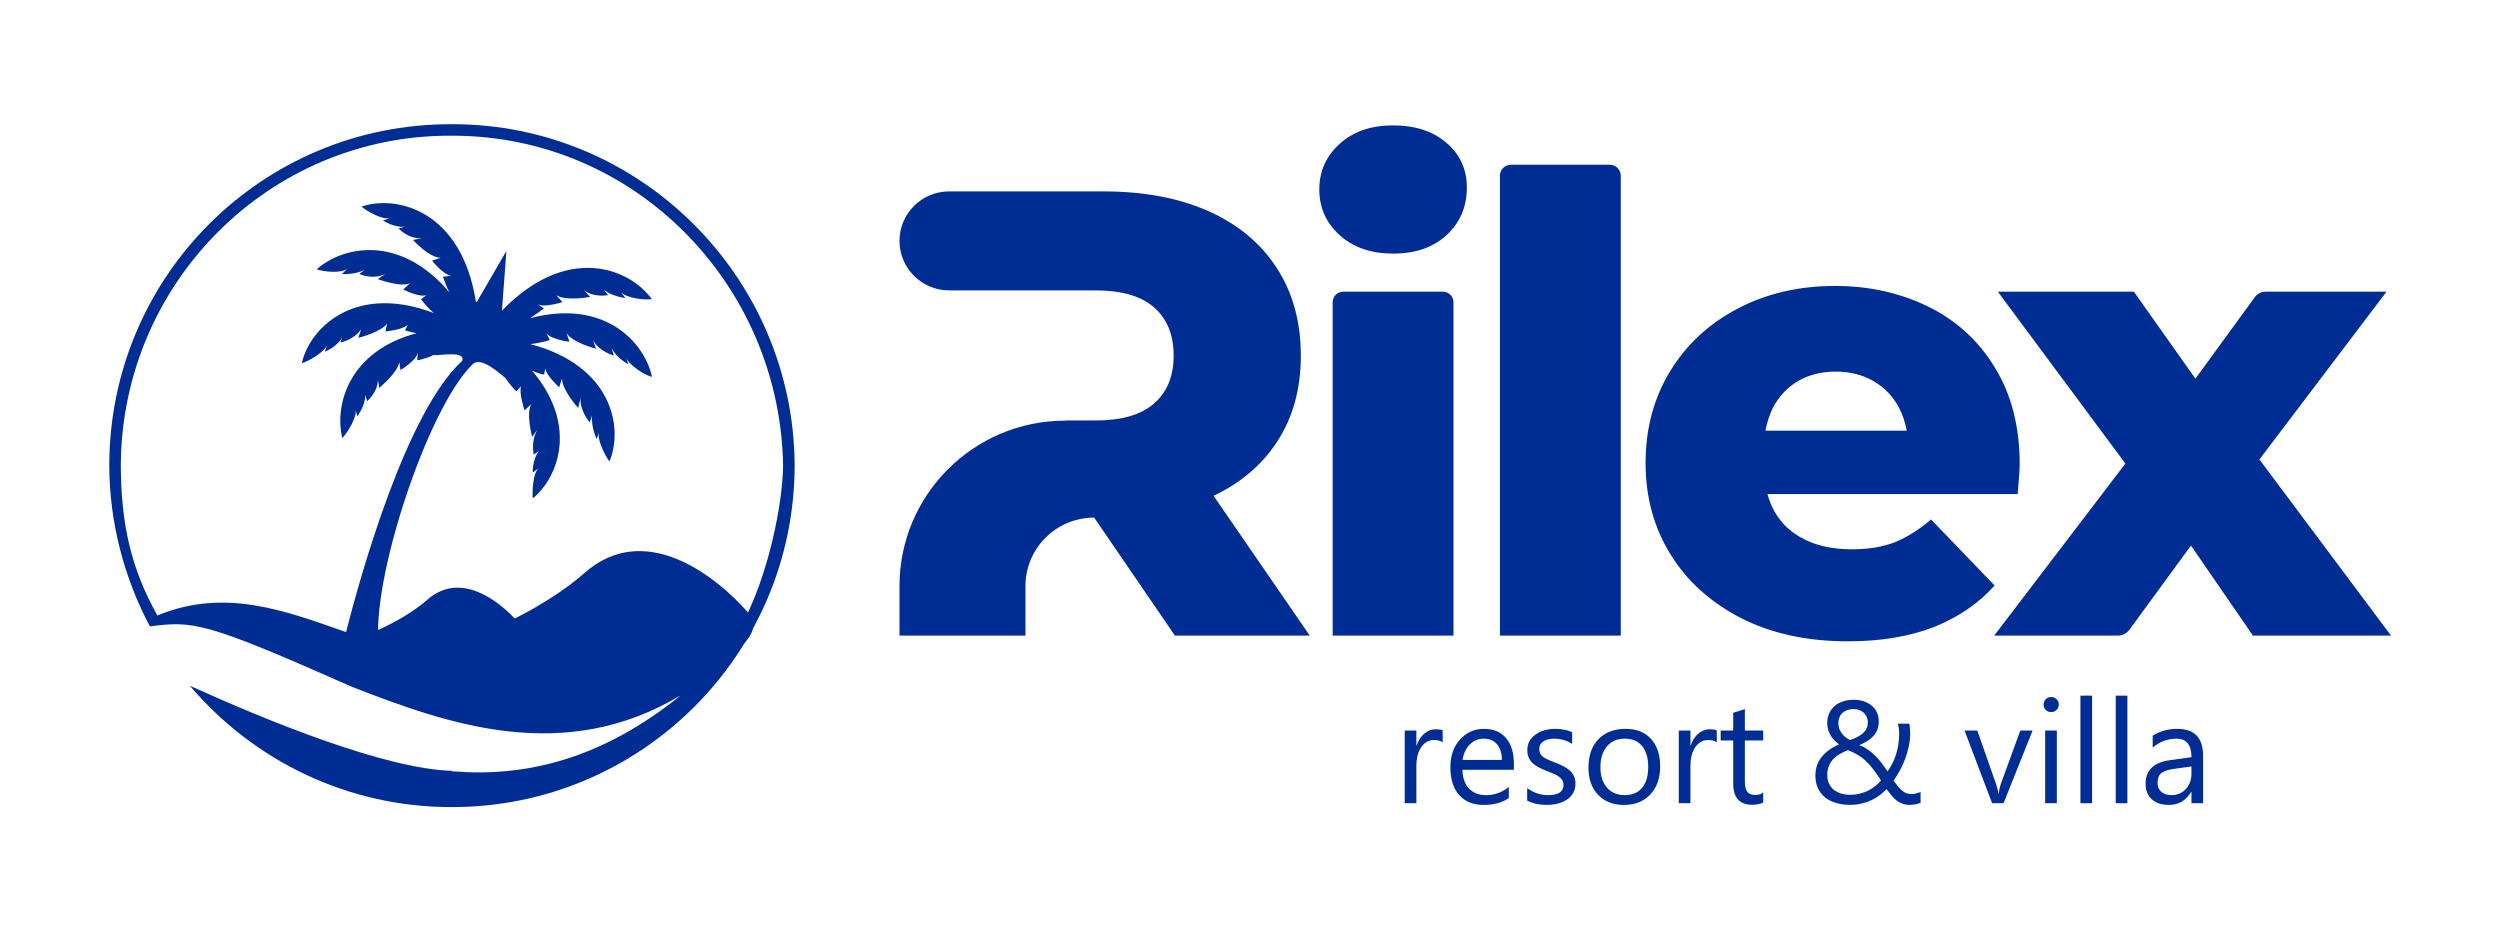 <svg xmlns="http://www.w3.org/2000/svg" xmlns:xlink="http://www.w3.org/1999/xlink" width="800" zoomAndPan="magnify" viewBox="0 0 600 225" height="300" preserveAspectRatio="xMidYMid meet" version="1.0"><path fill="#002d94" d="M 26.227 111.652 C 26.25 125.473 29.871 138.875 35.98 150.344 C 46.363 148.957 49.27 149.23 84.461 164.832 C 107.738 173.941 135.445 183.602 163.387 166.867 C 144.441 182.215 126.172 186.508 108.863 185.133 C 108.863 185.133 108.586 185.27 108.445 184.996 C 92.66 184.586 64.398 173.133 45.555 164.57 C 60.812 182.531 83.398 193.711 108.32 193.699 C 153.734 193.816 190.645 157.043 190.715 111.715 C 190.504 66.527 153.617 29.648 108.344 29.809 C 62.93 29.691 26.293 66.328 26.227 111.652 Z M 28.996 111.652 C 29.203 67.984 64.594 32.316 108.348 32.57 C 152.238 32.414 187.184 68.188 187.945 111.719 C 187.824 122.496 183.152 144.887 173.617 156.91 C 135.703 171.715 111.875 162.883 90.953 155.016 C 88.855 139.816 102.496 98.074 113.418 87.43 C 115.492 85.355 120.207 89.914 121.312 90.742 C 122.703 92.816 123.949 93.922 123.949 93.922 L 125.055 92.676 C 124.504 94.336 125.895 98.48 125.895 98.48 L 127.555 96.957 C 126.172 99.031 127.707 104.836 127.707 104.836 L 128.949 103.176 C 127.293 106.078 128.129 109.121 128.129 109.121 L 129.371 108.152 C 127.715 110.363 127.855 113.402 127.855 113.402 L 129.379 112.297 C 127.855 113.402 127.727 117.965 127.867 119.621 C 134.227 114.367 138.637 101.789 127.68 88.945 C 129.48 89.773 130.59 89.91 130.59 89.91 L 130.863 88.391 C 131.004 90.047 134.195 92.949 134.195 92.949 L 134.883 90.875 C 134.887 93.637 138.77 97.922 138.77 97.922 L 139.32 95.57 C 139.188 98.75 141.547 101.375 141.547 101.375 L 142.098 99.715 C 141.824 102.617 143.215 105.383 143.215 105.383 L 143.766 103.723 C 143.215 105.383 145.156 109.25 146.27 110.77 C 149.715 102.477 146.785 87.691 127.254 82.586 C 129.887 82.309 131.961 81.617 131.961 81.617 L 131.129 79.961 C 132.238 81.48 136.668 82.031 136.668 82.031 L 135.973 79.957 C 137.5 82.305 143.039 83.684 143.039 83.684 L 142.344 81.613 C 143.734 84.375 147.336 85.34 147.336 85.34 L 146.777 83.547 C 148.027 86.031 150.801 87.414 150.801 87.414 L 150.383 85.895 C 150.801 87.414 154.543 90.035 156.48 90.449 C 154.668 82.02 144.961 71.66 127.246 76.367 C 129.043 75.125 130.562 74.02 130.562 74.02 L 129.039 73.051 C 130.84 73.879 134.992 72.496 134.992 72.496 L 133.469 70.836 C 135.961 72.355 141.637 71.25 141.637 71.25 L 140.109 69.59 C 142.469 71.523 145.93 70.832 145.93 70.832 L 144.957 69.59 C 147.176 71.246 150.082 71.52 150.082 71.52 L 148.973 70 C 150.082 71.52 154.516 72.07 156.453 71.793 C 150.902 64.195 135.941 58.539 120.457 74.574 L 121.543 60.203 L 114.5 72.367 L 114.223 72.504 C 110.867 50.672 95.355 46.672 86.773 49.578 C 88.023 50.684 91.902 52.895 93.703 52.34 L 91.902 52.895 C 91.902 52.895 94.535 54.688 97.164 54.41 L 95.645 54.824 C 95.645 54.824 98 57.449 101.324 57.172 L 99.109 57.586 C 99.109 57.586 102.992 61.871 105.762 61.867 L 103.688 62.559 C 103.688 62.559 106.461 66.016 108.262 66.152 L 106.324 66.43 C 106.324 66.43 106.879 68.223 107.852 70.16 C 95.922 56.07 82.219 59.117 75.996 64.645 C 77.66 65.199 82.09 65.75 83.473 64.367 L 82.09 65.75 C 82.09 65.75 85 66.023 87.488 64.777 L 86.246 65.746 C 86.246 65.746 89.434 67.266 92.477 65.742 L 90.68 66.988 C 90.68 66.988 96.219 69.059 98.434 67.953 L 96.773 69.473 C 96.773 69.473 100.516 71.406 102.312 70.852 L 101.07 71.82 C 101.07 71.82 102.32 73.617 104.121 75.137 C 85.281 67.957 74.359 78.605 72.434 87.172 C 74.23 86.621 77.969 84.406 78.52 82.746 L 77.969 84.406 C 77.969 84.406 80.875 83.301 82.117 80.949 L 81.703 82.195 C 81.703 82.195 84.887 81.641 86.68 79.012 L 85.992 81.086 C 85.992 81.086 91.527 79.703 92.91 77.629 L 92.496 79.562 C 92.496 79.562 96.789 79.148 97.895 77.902 L 97.203 79.285 C 97.203 79.285 98.453 79.699 99.977 79.973 C 83.781 84.266 80.203 97.117 82.152 105.133 C 83.535 103.75 85.746 99.879 85.328 98.359 L 85.746 99.879 C 85.746 99.879 87.68 97.531 87.676 94.766 L 88.094 96.285 C 88.094 96.285 90.582 94.352 90.715 91.172 L 90.996 93.105 C 90.996 93.105 95.422 89.512 95.832 86.887 L 96.113 88.82 C 96.113 88.82 99.848 86.605 100.258 84.672 L 100.125 86.469 C 100.125 86.469 102.062 86.191 104 85.223 C 105.797 85.359 111.75 84.113 110.922 86.602 C 97.652 98.77 86.773 137.055 83.059 151.703 C 68.789 146.734 54.102 140.938 37.777 147.715 C 31.391 136.387 29.02 125.473 28.996 111.652 Z M 28.996 111.652 " fill-opacity="1" fill-rule="nonzero"/><path fill="#002d94" d="M 95.938 157.488 C 96.121 159.75 124.797 151.152 140.344 137.461 C 154.551 124.984 171.383 137.688 179.719 147.203 C 188.055 156.754 146.465 171.367 144.73 171.367 C 142.992 171.367 114.188 167.008 114.188 167.008 Z M 95.938 157.488 " fill-opacity="1" fill-rule="evenodd"/><path fill="#002d94" d="M 78.148 154.93 C 78.25 156.172 94.035 151.441 102.594 143.906 C 110.414 137.035 119.68 144.027 124.27 149.266 C 128.855 154.523 132.059 153.875 132.059 153.875 C 132.059 153.875 127.375 159.223 123.648 159.992 C 119.918 160.746 105.965 162.57 105.008 162.57 C 104.051 162.57 88.195 160.168 88.195 160.168 Z M 78.148 154.93 " fill-opacity="1" fill-rule="evenodd"/><path fill="#002d94" d="M 227.793 69.691 C 221.215 69.691 215.879 64.371 215.879 57.812 C 215.879 51.254 221.215 45.934 227.793 45.934 L 264.73 45.934 C 274.496 45.934 282.922 47.508 289.996 50.66 C 297.07 53.801 302.543 58.34 306.398 64.281 C 310.277 70.23 312.199 77.258 312.199 85.375 C 312.199 93.402 310.277 100.328 306.398 106.176 C 302.773 111.656 297.723 115.934 291.258 118.992 L 314.34 152.539 L 281.977 152.539 L 262.602 124.223 C 258.23 124.223 254.031 125.953 250.941 129.035 C 247.84 132.121 246.109 136.305 246.109 140.676 C 246.109 146.91 246.109 152.539 246.109 152.539 L 215.879 152.539 L 215.879 140.652 C 215.879 118.73 233.703 100.957 255.672 100.957 L 255.672 100.914 L 262.902 100.914 C 269.211 100.914 273.914 99.547 277.023 96.797 C 280.121 94.055 281.676 90.25 281.676 85.375 C 281.676 80.402 280.121 76.547 277.023 73.809 C 273.914 71.066 269.211 69.691 262.902 69.691 C 262.902 69.691 239.512 69.691 227.793 69.691 Z M 319.84 152.539 L 319.84 72.547 C 319.84 71.871 320.109 71.215 320.586 70.746 C 321.062 70.266 321.715 70 322.395 70 L 346.289 70 C 346.961 70 347.613 70.266 348.086 70.746 C 348.574 71.215 348.836 71.871 348.836 72.547 L 348.836 152.539 Z M 334.336 60.863 C 329.051 60.863 324.773 59.383 321.52 56.438 C 318.266 53.504 316.633 49.844 316.633 45.477 C 316.633 41.109 318.266 37.449 321.52 34.516 C 324.773 31.57 329.051 30.09 334.336 30.09 C 339.633 30.09 343.91 31.488 347.164 34.285 C 350.418 37.074 352.043 40.648 352.043 45.02 C 352.043 49.594 350.438 53.363 347.242 56.367 C 344.035 59.363 339.73 60.863 334.336 60.863 Z M 359.98 152.539 L 359.98 42.164 C 359.98 41.465 360.266 40.797 360.75 40.305 C 361.246 39.812 361.914 39.539 362.617 39.539 C 368.137 39.539 380.836 39.539 386.355 39.539 C 387.055 39.539 387.727 39.812 388.223 40.305 C 388.707 40.797 388.988 41.465 388.988 42.164 C 388.988 59.133 388.988 152.539 388.988 152.539 Z M 424.188 118.582 C 424.574 120.059 425.16 121.422 425.84 122.695 C 427.492 125.645 429.922 127.902 433.129 129.473 C 436.234 131.043 440.027 131.836 444.398 131.836 C 448.48 131.836 451.98 131.25 454.895 130.082 C 457.711 128.91 460.629 127.109 463.449 124.668 L 478.703 140.516 C 474.816 144.883 469.859 148.207 464.129 150.488 C 458.297 152.77 451.395 153.918 443.523 153.918 C 433.711 153.918 425.16 152.059 417.871 148.355 C 410.68 144.652 404.945 139.574 400.973 133.129 C 396.949 126.676 394.938 119.348 394.938 111.117 C 394.938 102.895 396.898 95.559 400.816 89.113 C 404.754 82.66 410.191 77.637 417.094 74.039 C 423.992 70.426 431.77 68.625 440.414 68.625 C 448.574 68.625 455.965 70.277 462.766 73.578 C 469.473 76.879 474.816 81.719 478.703 88.117 C 482.688 94.516 484.727 102.289 484.727 111.426 C 484.727 112.434 484.633 113.605 484.531 114.922 C 484.438 116.242 484.34 117.469 484.242 118.582 Z M 423.699 103.355 L 457.617 103.355 C 457.227 101.336 456.645 99.512 455.77 97.875 C 454.312 95.121 452.273 92.988 449.648 91.477 C 447.023 89.949 444.012 89.184 440.609 89.184 C 437.113 89.184 434.102 89.949 431.477 91.477 C 428.949 92.988 426.906 95.156 425.453 97.941 C 424.672 99.582 424.094 101.383 423.699 103.355 Z M 525.832 130.941 C 525.832 130.941 514.559 146.359 511.062 151.141 C 510.383 152.023 509.41 152.539 508.34 152.539 C 501.73 152.539 478.609 152.539 478.609 152.539 L 510.094 111.254 L 479.48 70 L 512.133 70 L 526.902 90.879 C 526.902 90.879 537.688 76.09 541.094 71.398 C 541.672 70.516 542.742 70 543.812 70 C 550.324 70 572.77 70 572.77 70 L 542.258 110.27 L 573.84 152.539 L 540.699 152.539 Z M 525.832 130.941 " fill-opacity="1" fill-rule="evenodd"/><path fill="#002d94" d="M 528.746 192.773 L 525.949 192.773 L 525.949 190.047 L 525.879 190.047 C 524.664 192.137 522.871 193.18 520.504 193.18 C 518.766 193.18 517.395 192.723 516.406 191.801 C 515.43 190.883 514.941 189.66 514.941 188.141 C 514.941 184.883 516.863 182.988 520.707 182.453 L 525.949 181.723 C 525.949 178.758 524.746 177.277 522.348 177.277 C 520.238 177.277 518.34 177.992 516.648 179.422 L 516.648 176.562 C 518.363 175.473 520.344 174.926 522.586 174.926 C 526.691 174.926 528.746 177.094 528.746 181.43 Z M 525.949 183.953 L 521.73 184.531 C 520.438 184.711 519.457 185.035 518.797 185.5 C 518.137 185.957 517.809 186.766 517.809 187.938 C 517.809 188.789 518.109 189.484 518.711 190.031 C 519.324 190.562 520.141 190.832 521.152 190.832 C 522.539 190.832 523.684 190.348 524.586 189.383 C 525.492 188.406 525.949 187.176 525.949 185.688 Z M 525.949 183.953 " fill-opacity="1" fill-rule="nonzero"/><path fill="#002d94" d="M 507.773 166.957 L 510.57 166.957 L 510.57 192.773 L 507.773 192.773 Z M 507.773 166.957 " fill-opacity="1" fill-rule="nonzero"/><path fill="#002d94" d="M 499.305 166.957 L 502.105 166.957 L 502.105 192.773 L 499.305 192.773 Z M 499.305 166.957 " fill-opacity="1" fill-rule="nonzero"/><path fill="#002d94" d="M 492.273 170.906 C 491.773 170.906 491.348 170.738 490.992 170.398 C 490.641 170.055 490.465 169.625 490.465 169.102 C 490.465 168.582 490.641 168.148 490.992 167.809 C 491.348 167.457 491.773 167.281 492.273 167.281 C 492.789 167.281 493.219 167.457 493.57 167.809 C 493.938 168.148 494.117 168.582 494.117 169.102 C 494.117 169.602 493.938 170.027 493.57 170.379 C 493.219 170.73 492.789 170.906 492.273 170.906 Z M 493.641 192.773 L 490.84 192.773 L 490.84 175.336 L 493.641 175.336 Z M 493.641 192.773 " fill-opacity="1" fill-rule="nonzero"/><path fill="#002d94" d="M 487.82 175.336 L 480.855 192.773 L 478.109 192.773 L 471.488 175.336 L 474.559 175.336 L 478.996 188.004 C 479.324 188.934 479.531 189.746 479.613 190.438 L 479.68 190.438 C 479.793 189.566 479.977 188.777 480.223 188.074 L 484.867 175.336 Z M 487.82 175.336 " fill-opacity="1" fill-rule="nonzero"/><path fill="#002d94" d="M 458.328 193.164 C 457.68 193.164 457.105 193.074 456.605 192.891 C 456.113 192.723 455.66 192.477 455.234 192.16 C 454.816 191.832 454.406 191.434 454.008 190.969 C 453.621 190.504 453.211 189.973 452.781 189.383 C 452.324 189.871 451.797 190.344 451.191 190.797 C 450.602 191.25 449.941 191.656 449.211 192.008 C 448.484 192.359 447.688 192.637 446.824 192.84 C 445.961 193.055 445.02 193.164 444.008 193.164 C 442.781 193.164 441.652 193.012 440.629 192.703 C 439.605 192.398 438.727 191.949 438 191.359 C 437.273 190.758 436.703 190.02 436.293 189.145 C 435.895 188.27 435.695 187.266 435.695 186.133 C 435.695 184.395 436.191 182.914 437.18 181.688 C 438.172 180.449 439.566 179.438 441.379 178.656 C 441.035 178.406 440.695 178.117 440.355 177.789 C 440.012 177.445 439.707 177.066 439.434 176.648 C 439.172 176.215 438.957 175.746 438.785 175.234 C 438.625 174.711 438.543 174.145 438.543 173.531 C 438.543 172.633 438.703 171.84 439.023 171.148 C 439.352 170.453 439.805 169.871 440.371 169.391 C 440.941 168.914 441.613 168.559 442.383 168.32 C 443.16 168.07 443.996 167.945 444.895 167.945 C 445.785 167.945 446.594 168.07 447.32 168.32 C 448.055 168.559 448.688 168.906 449.211 169.359 C 449.746 169.812 450.164 170.355 450.461 170.992 C 450.758 171.629 450.902 172.34 450.902 173.121 C 450.902 174.484 450.508 175.621 449.723 176.527 C 448.953 177.426 447.785 178.191 446.223 178.828 C 447.012 179.133 447.723 179.508 448.359 179.949 C 448.996 180.395 449.586 180.887 450.117 181.434 C 450.664 181.977 451.168 182.562 451.637 183.188 C 452.105 183.809 452.562 184.457 453.02 185.129 C 453.941 183.844 454.637 182.43 455.102 180.887 C 455.566 179.344 455.801 177.727 455.801 176.035 C 455.801 175.602 455.773 175.199 455.715 174.824 C 455.668 174.438 455.602 174.059 455.512 173.684 L 458.223 173.684 C 458.316 174.059 458.367 174.414 458.375 174.758 C 458.398 175.086 458.426 175.484 458.449 175.949 C 458.449 176.98 458.34 178.02 458.121 179.066 C 457.902 180.109 457.617 181.125 457.254 182.113 C 456.887 183.09 456.461 184.02 455.973 184.906 C 455.492 185.789 454.988 186.602 454.453 187.34 C 454.852 187.887 455.215 188.363 455.543 188.77 C 455.875 189.168 456.203 189.504 456.535 189.777 C 456.875 190.047 457.223 190.254 457.574 190.387 C 457.941 190.512 458.348 190.574 458.805 190.574 C 459.145 190.574 459.492 190.531 459.844 190.441 C 460.199 190.348 460.562 190.234 460.941 190.098 L 460.941 192.688 C 460.527 192.848 460.098 192.965 459.641 193.047 C 459.195 193.125 458.762 193.164 458.328 193.164 Z M 444.008 190.746 C 444.871 190.746 445.668 190.656 446.395 190.473 C 447.125 190.281 447.797 190.031 448.41 189.723 C 449.023 189.406 449.586 189.043 450.086 188.633 C 450.586 188.215 451.039 187.777 451.449 187.324 C 450.758 186.246 450.113 185.324 449.52 184.566 C 448.941 183.793 448.348 183.129 447.742 182.574 C 447.152 182.016 446.516 181.539 445.832 181.141 C 445.164 180.746 444.383 180.375 443.496 180.035 C 442.781 180.32 442.121 180.637 441.516 180.988 C 440.91 181.328 440.387 181.738 439.945 182.215 C 439.512 182.68 439.172 183.227 438.922 183.852 C 438.672 184.473 438.543 185.207 438.543 186.047 C 438.543 186.816 438.688 187.5 438.973 188.09 C 439.258 188.68 439.645 189.172 440.133 189.57 C 440.633 189.957 441.211 190.254 441.871 190.457 C 442.531 190.648 443.242 190.746 444.008 190.746 Z M 448.277 173.359 C 448.277 172.793 448.164 172.309 447.949 171.914 C 447.742 171.516 447.477 171.188 447.148 170.926 C 446.828 170.664 446.473 170.477 446.07 170.363 C 445.676 170.238 445.281 170.176 444.895 170.176 C 443.781 170.176 442.887 170.477 442.215 171.078 C 441.555 171.68 441.219 172.496 441.207 173.531 C 441.207 173.996 441.277 174.434 441.41 174.84 C 441.559 175.25 441.762 175.629 442.012 175.984 C 442.273 176.336 442.57 176.648 442.914 176.918 C 443.258 177.191 443.621 177.426 444.008 177.617 C 445.441 177.117 446.512 176.539 447.215 175.879 C 447.922 175.211 448.277 174.371 448.277 173.359 Z M 448.277 173.359 " fill-opacity="1" fill-rule="nonzero"/><path fill="#002d94" d="M 423.168 192.602 C 422.508 192.965 421.637 193.148 420.555 193.148 C 417.496 193.148 415.965 191.445 415.965 188.039 L 415.965 177.719 L 412.961 177.719 L 412.961 175.336 L 415.965 175.336 L 415.965 171.078 L 418.766 170.176 L 418.766 175.336 L 423.168 175.336 L 423.168 177.719 L 418.766 177.719 L 418.766 187.543 C 418.766 188.715 418.965 189.547 419.359 190.047 C 419.762 190.547 420.422 190.797 421.34 190.797 C 422.047 190.797 422.656 190.605 423.168 190.219 Z M 423.168 192.602 " fill-opacity="1" fill-rule="nonzero"/><path fill="#002d94" d="M 412.023 178.16 C 411.531 177.789 410.828 177.602 409.902 177.602 C 408.711 177.602 407.707 178.16 406.898 179.285 C 406.105 180.41 405.707 181.941 405.707 183.883 L 405.707 192.773 L 402.906 192.773 L 402.906 175.336 L 405.707 175.336 L 405.707 178.93 L 405.777 178.93 C 406.172 177.703 406.785 176.75 407.602 176.066 C 408.422 175.375 409.336 175.027 410.348 175.027 C 411.074 175.027 411.637 175.109 412.023 175.266 Z M 412.023 178.16 " fill-opacity="1" fill-rule="nonzero"/><path fill="#002d94" d="M 389.73 193.18 C 387.148 193.18 385.086 192.371 383.535 190.746 C 382 189.113 381.23 186.949 381.23 184.258 C 381.23 181.328 382.035 179.043 383.641 177.395 C 385.242 175.75 387.41 174.926 390.141 174.926 C 392.746 174.926 394.777 175.727 396.234 177.328 C 397.703 178.93 398.438 181.148 398.438 183.984 C 398.438 186.766 397.645 188.996 396.062 190.68 C 394.492 192.348 392.383 193.18 389.73 193.18 Z M 389.938 177.277 C 388.141 177.277 386.719 177.891 385.672 179.117 C 384.625 180.332 384.102 182.012 384.102 184.156 C 384.102 186.223 384.629 187.852 385.688 189.043 C 386.746 190.234 388.16 190.832 389.938 190.832 C 391.746 190.832 393.133 190.246 394.102 189.078 C 395.078 187.906 395.57 186.246 395.57 184.086 C 395.57 181.906 395.078 180.227 394.102 179.047 C 393.133 177.867 391.746 177.277 389.938 177.277 Z M 389.938 177.277 " fill-opacity="1" fill-rule="nonzero"/><path fill="#002d94" d="M 366.523 192.141 L 366.523 189.145 C 368.047 190.27 369.723 190.832 371.555 190.832 C 374.016 190.832 375.242 190.016 375.242 188.379 C 375.242 187.914 375.137 187.523 374.918 187.203 C 374.715 186.875 374.43 186.586 374.066 186.336 C 373.711 186.086 373.293 185.863 372.801 185.672 C 372.324 185.469 371.809 185.258 371.25 185.043 C 370.477 184.734 369.793 184.43 369.203 184.121 C 368.621 183.805 368.133 183.453 367.734 183.066 C 367.348 182.668 367.051 182.219 366.844 181.723 C 366.652 181.223 366.555 180.637 366.555 179.969 C 366.555 179.148 366.742 178.43 367.117 177.805 C 367.496 177.168 367.996 176.641 368.621 176.219 C 369.246 175.789 369.957 175.465 370.754 175.25 C 371.562 175.035 372.395 174.926 373.246 174.926 C 374.758 174.926 376.113 175.188 377.309 175.711 L 377.309 178.535 C 376.023 177.695 374.543 177.277 372.871 177.277 C 372.348 177.277 371.875 177.34 371.453 177.465 C 371.031 177.578 370.668 177.742 370.363 177.957 C 370.066 178.172 369.832 178.434 369.66 178.742 C 369.504 179.035 369.422 179.367 369.422 179.73 C 369.422 180.184 369.504 180.562 369.66 180.871 C 369.832 181.176 370.078 181.449 370.395 181.688 C 370.715 181.926 371.102 182.141 371.555 182.332 C 372.012 182.527 372.527 182.738 373.109 182.965 C 373.883 183.258 374.578 183.566 375.191 183.883 C 375.805 184.191 376.328 184.543 376.762 184.938 C 377.195 185.324 377.523 185.773 377.754 186.285 C 377.992 186.797 378.109 187.402 378.109 188.105 C 378.109 188.969 377.918 189.719 377.531 190.355 C 377.156 190.988 376.648 191.52 376.012 191.938 C 375.375 192.359 374.641 192.672 373.809 192.875 C 372.98 193.078 372.109 193.18 371.199 193.18 C 369.398 193.18 367.84 192.836 366.523 192.141 Z M 366.523 192.141 " fill-opacity="1" fill-rule="nonzero"/><path fill="#002d94" d="M 363.328 184.754 L 350.988 184.754 C 351.035 186.695 351.559 188.191 352.559 189.246 C 353.562 190.305 354.938 190.832 356.691 190.832 C 358.66 190.832 360.469 190.184 362.117 188.891 L 362.117 191.512 C 360.582 192.625 358.551 193.18 356.023 193.18 C 353.555 193.18 351.613 192.391 350.203 190.812 C 348.793 189.227 348.09 186.996 348.09 184.121 C 348.09 181.41 348.855 179.199 350.391 177.496 C 351.941 175.785 353.855 174.926 356.145 174.926 C 358.43 174.926 360.199 175.664 361.453 177.141 C 362.703 178.617 363.328 180.664 363.328 183.289 Z M 360.461 182.387 C 360.449 180.773 360.059 179.52 359.285 178.621 C 358.523 177.727 357.457 177.277 356.094 177.277 C 354.773 177.277 353.652 177.746 352.73 178.691 C 351.809 179.633 351.238 180.863 351.023 182.387 Z M 360.461 182.387 " fill-opacity="1" fill-rule="nonzero"/><path fill="#002d94" d="M 346.246 178.16 C 345.754 177.789 345.051 177.602 344.129 177.602 C 342.934 177.602 341.934 178.16 341.125 179.285 C 340.328 180.41 339.93 181.941 339.93 183.883 L 339.93 192.773 L 337.129 192.773 L 337.129 175.336 L 339.93 175.336 L 339.93 178.93 L 339.996 178.93 C 340.395 177.703 341.004 176.75 341.824 176.066 C 342.645 175.375 343.559 175.027 344.574 175.027 C 345.301 175.027 345.859 175.109 346.246 175.266 Z M 346.246 178.16 " fill-opacity="1" fill-rule="nonzero"/></svg>